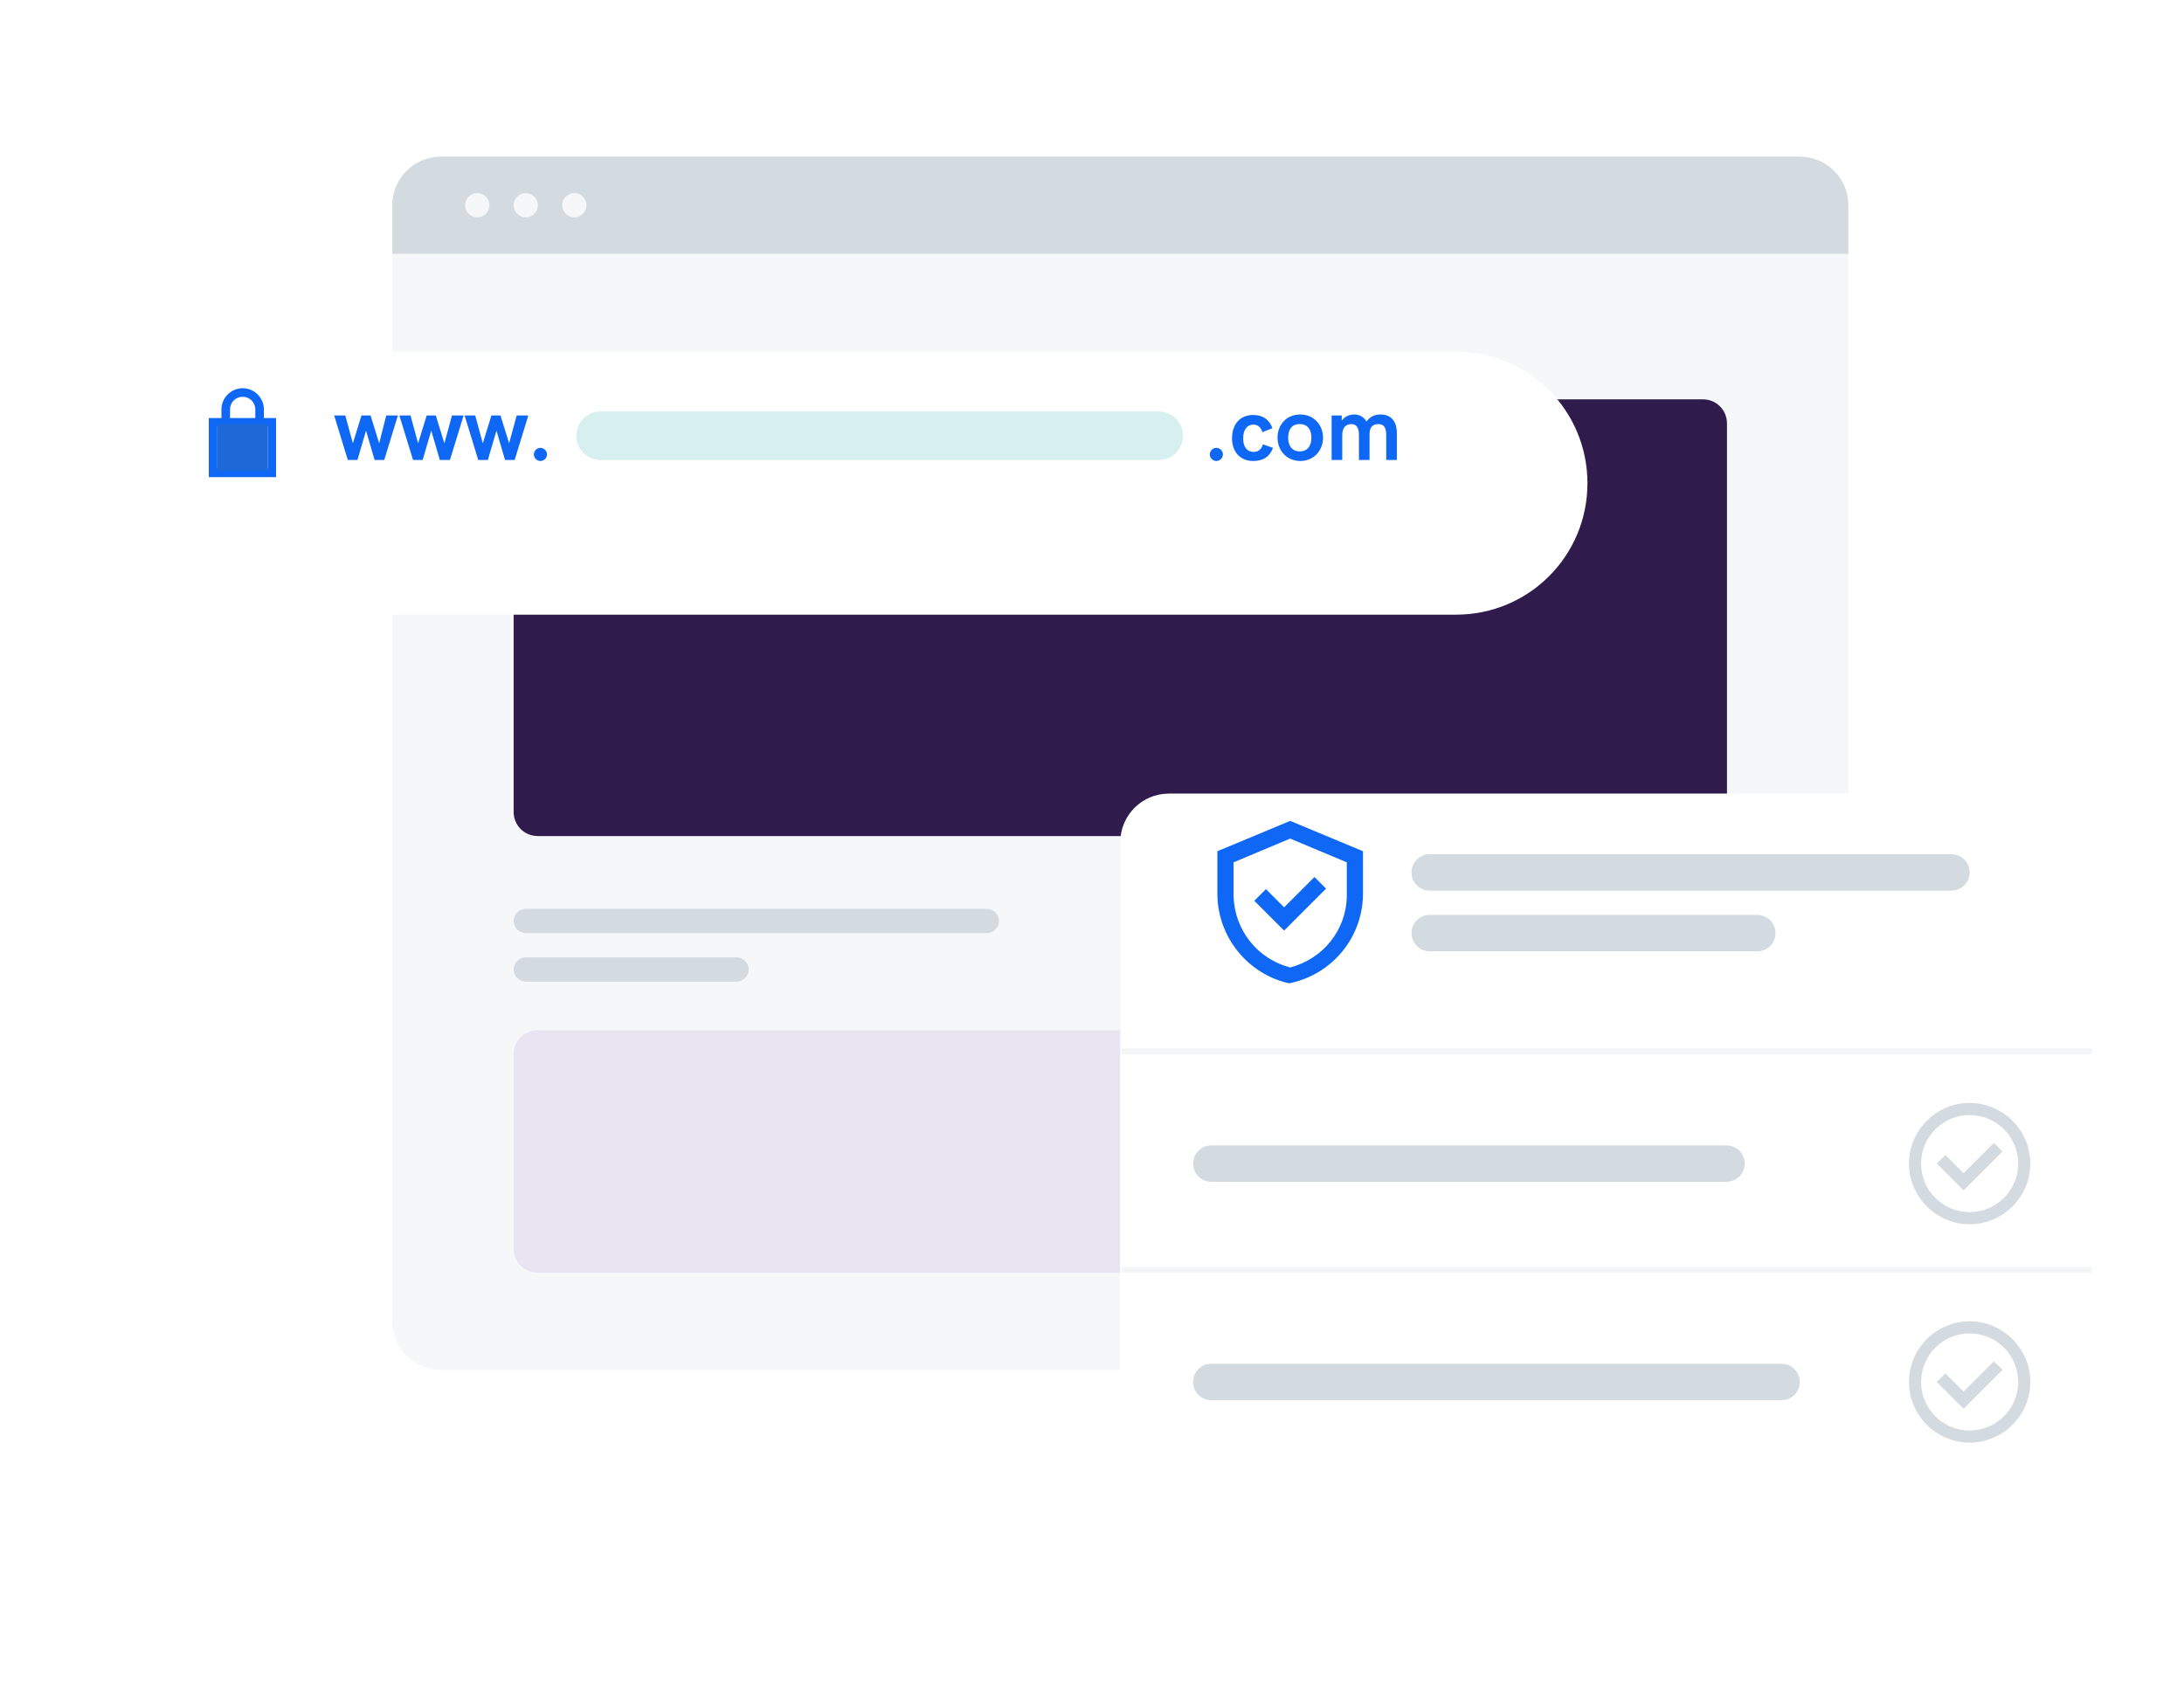 <?xml version="1.0" encoding="utf-8"?>
<!-- Generator: Adobe Illustrator 21.0.2, SVG Export Plug-In . SVG Version: 6.00 Build 0)  -->
<svg version="1.1" id="Layer_1" xmlns="http://www.w3.org/2000/svg" xmlns:xlink="http://www.w3.org/1999/xlink" x="0px" y="0px"
	 viewBox="0 0 432 336" style="enable-background:new 0 0 432 336;" xml:space="preserve">
<style type="text/css">
	.st0{clip-path:url(#SVGID_2_);fill:none;}
	.st1{clip-path:url(#SVGID_2_);fill:#F5F7F8;}
	.st2{clip-path:url(#SVGID_2_);fill:#E9E4F2;}
	.st3{clip-path:url(#SVGID_2_);fill:#D4DBE0;}
	.st4{clip-path:url(#SVGID_2_);fill:#2F1C4C;}
	.st5{clip-path:url(#SVGID_2_);filter:url(#a);}
	.st6{fill:#FFFFFF;}
	.st7{clip-path:url(#SVGID_2_);fill:#FFFFFF;}
	.st8{opacity:0.25;clip-path:url(#SVGID_2_);fill:none;stroke:#D4DBE0;stroke-width:1.2;enable-background:new    ;}
	.st9{clip-path:url(#SVGID_2_);}
	.st10{fill:#D4DBE0;}
	.st11{clip-path:url(#SVGID_2_);fill:#0F67F5;}
	.st12{clip-path:url(#SVGID_2_);filter:url(#b);}
	.st13{clip-path:url(#SVGID_2_);fill:#1D69D8;}
	.st14{clip-path:url(#SVGID_2_);fill:none;stroke:#D8EFEF;stroke-width:9.6;stroke-linecap:round;}
</style>
<filter  color-interpolation-filters="sRGB" filterUnits="userSpaceOnUse" height="90.4" id="b" width="334.4" x="-1.2" y="50.4">
	<feFlood  flood-opacity="0" result="BackgroundImageFix"></feFlood>
	<feColorMatrix  in="SourceAlpha" type="matrix" values="0 0 0 0 0 0 0 0 0 0 0 0 0 0 0 0 0 0 127 0"></feColorMatrix>
	<feOffset  dy="9.6"></feOffset>
	<feGaussianBlur  stdDeviation="9.6"></feGaussianBlur>
	<feColorMatrix  type="matrix" values="0 0 0 0 0 0 0 0 0 0 0 0 0 0 0 0 0 0 0.25 0"></feColorMatrix>
	<feBlend  in2="BackgroundImageFix" mode="normal" result="effect1_dropShadow"></feBlend>
	<feBlend  in="SourceGraphic" in2="effect1_dropShadow" mode="normal" result="shape"></feBlend>
</filter>
<filter  color-interpolation-filters="sRGB" filterUnits="userSpaceOnUse" height="200.8" id="a" width="232" x="201.6" y="137">
	<feFlood  flood-opacity="0" result="BackgroundImageFix"></feFlood>
	<feColorMatrix  in="SourceAlpha" type="matrix" values="0 0 0 0 0 0 0 0 0 0 0 0 0 0 0 0 0 0 127 0"></feColorMatrix>
	<feOffset  dy="12"></feOffset>
	<feGaussianBlur  stdDeviation="10"></feGaussianBlur>
	<feColorMatrix  type="matrix" values="0 0 0 0 0 0 0 0 0 0 0 0 0 0 0 0 0 0 0.25 0"></feColorMatrix>
	<feBlend  in2="BackgroundImageFix" mode="normal" result="effect1_dropShadow"></feBlend>
	<feBlend  in="SourceGraphic" in2="effect1_dropShadow" mode="normal" result="shape"></feBlend>
</filter>
<g>
	<defs>
		<rect id="SVGID_1_" width="432" height="336"/>
	</defs>
	<clipPath id="SVGID_2_">
		<use xlink:href="#SVGID_1_"  style="overflow:visible;"/>
	</clipPath>
	<rect class="st0" width="432" height="336"/>
	<path class="st1" d="M77.6,40.6c0-5.3,4.3-9.6,9.6-9.6H356c5.3,0,9.6,4.3,9.6,9.6v220.8c0,5.3-4.3,9.6-9.6,9.6H87.2
		c-5.3,0-9.6-4.3-9.6-9.6L77.6,40.6z"/>
	<path class="st2" d="M101.6,208.6c0-2.7,2.1-4.8,4.8-4.8h220.8c2.7,0,4.8,2.1,4.8,4.8V247c0,2.7-2.1,4.8-4.8,4.8H106.4
		c-2.7,0-4.8-2.1-4.8-4.8L101.6,208.6z"/>
	<path class="st3" d="M104,179.8h91.2c1.3,0,2.4,1.1,2.4,2.4v0c0,1.3-1.1,2.4-2.4,2.4H104c-1.3,0-2.4-1.1-2.4-2.4v0
		C101.6,180.9,102.7,179.8,104,179.8z"/>
	<path class="st3" d="M104,189.4h41.7c1.3,0,2.4,1.1,2.4,2.4v0c0,1.3-1.1,2.4-2.4,2.4H104c-1.3,0-2.4-1.1-2.4-2.4v0
		C101.6,190.5,102.7,189.4,104,189.4z"/>
	<path class="st4" d="M101.6,83.8c0-2.7,2.1-4.8,4.8-4.8h230.4c2.7,0,4.8,2.1,4.8,4.8v76.8c0,2.7-2.1,4.8-4.8,4.8H106.4
		c-2.7,0-4.8-2.1-4.8-4.8V83.8z"/>
	<path class="st3" d="M77.6,40.6c0-5.3,4.3-9.6,9.6-9.6H356c5.3,0,9.6,4.3,9.6,9.6v9.6h-288V40.6z"/>
	<circle class="st1" cx="94.4" cy="40.6" r="2.4"/>
	<circle class="st1" cx="104" cy="40.6" r="2.4"/>
	<circle class="st1" cx="113.6" cy="40.6" r="2.4"/>
	<g class="st5">
		<path class="st6" d="M221.6,154.6c0-5.3,4.3-9.6,9.6-9.6H404c5.3,0,9.6,4.3,9.6,9.6v141.6c0,5.3-4.3,9.6-9.6,9.6H231.2
			c-5.3,0-9.6-4.3-9.6-9.6L221.6,154.6z"/>
	</g>
	<path class="st7" d="M221.6,208.6h192v43.2h-192V208.6z"/>
	<path class="st8" d="M221.8,251.2h192"/>
	<path class="st8" d="M221.8,208h192"/>
	<path class="st3" d="M239.6,226.6h101.9c2,0,3.6,1.6,3.6,3.6v0c0,2-1.6,3.6-3.6,3.6H239.6c-2,0-3.6-1.6-3.6-3.6v0
		C236,228.2,237.6,226.6,239.6,226.6z"/>
	<path class="st3" d="M389.6,218.2c-6.6,0-12,5.4-12,12s5.4,12,12,12s12-5.4,12-12S396.2,218.2,389.6,218.2z M389.6,239.8
		c-5.3,0-9.6-4.3-9.6-9.6s4.3-9.6,9.6-9.6s9.6,4.3,9.6,9.6S394.9,239.8,389.6,239.8z M394.4,226.1l1.7,1.7l-6,6l-1.7,1.7l-1.7-1.7
		l-3.6-3.6l1.7-1.7l3.6,3.6L394.4,226.1z"/>
	<path class="st7" d="M221.6,251.8h192V295h-192V251.8z"/>
	<g class="st9">
		<path class="st10" d="M239.6,269.8h112.8c2,0,3.6,1.6,3.6,3.6l0,0c0,2-1.6,3.6-3.6,3.6H239.6c-2,0-3.6-1.6-3.6-3.6l0,0
			C236,271.4,237.6,269.8,239.6,269.8z"/>
		<path class="st10" d="M389.6,261.4c-6.6,0-12,5.4-12,12s5.4,12,12,12s12-5.4,12-12S396.2,261.4,389.6,261.4z M389.6,283
			c-5.3,0-9.6-4.3-9.6-9.6s4.3-9.6,9.6-9.6s9.6,4.3,9.6,9.6S394.9,283,389.6,283z M394.4,269.3l1.7,1.7l-6,6l-1.7,1.7l-1.7-1.7
			l-3.6-3.6l1.7-1.7l3.6,3.6L394.4,269.3z"/>
		<path class="st10" d="M282.8,169H386c2,0,3.6,1.6,3.6,3.6v0c0,2-1.6,3.6-3.6,3.6H282.8c-2,0-3.6-1.6-3.6-3.6v0
			C279.2,170.6,280.8,169,282.8,169z"/>
		<path class="st10" d="M282.8,181h64.8c2,0,3.6,1.6,3.6,3.6v0c0,2-1.6,3.6-3.6,3.6h-64.8c-2,0-3.6-1.6-3.6-3.6v0
			C279.2,182.6,280.8,181,282.8,181z"/>
	</g>
	<path class="st11" d="M255.2,162.4l-14.4,6v8.8c0.2,8.3,6,15.4,14,17.3h0.4l0.4-0.1c8.1-1.9,13.8-9,14-17.2v-8.8L255.2,162.4z
		 M266.4,177.3c-0.1,6.7-4.7,12.4-11.2,14.1c-6.5-1.7-11-7.4-11.2-14.1v-6.7l11.2-4.7l11.2,4.7V177.3z M254,179.5l6-6l2.3,2.3l-6,6
		l-2.3,2.3l-2.3-2.3l-3.6-3.6l2.3-2.3L254,179.5z"/>
	<g class="st12">
		<path class="st6" d="M44,60h244c14.4,0,26,11.6,26,26l0,0c0,14.4-11.6,26-26,26H44c-14.4,0-26-11.6-26-26l0,0
			C18,71.6,29.6,60,44,60z"/>
	</g>
	<path class="st11" d="M66.1,82.2l2.7,8.8h1.9l1.7-5.8l1.7,5.8h1.9l2.7-8.8h-2.3L75,87.7l-1.7-5.5h-1.8l-1.7,5.5l-1.5-5.5H66.1z
		 M79,82.2l2.7,8.8h1.9l1.7-5.8L87,91H89l2.7-8.8h-2.3l-1.5,5.5l-1.7-5.5h-1.8l-1.7,5.5l-1.5-5.5H79z M91.9,82.2l2.7,8.8h1.9
		l1.7-5.8l1.7,5.8h1.9l2.7-8.8h-2.3l-1.5,5.5l-1.7-5.5h-1.8l-1.7,5.5l-1.5-5.5H91.9z M106.9,91.2c0.7,0,1.3-0.6,1.3-1.3
		c0-0.7-0.6-1.3-1.3-1.3c-0.7,0-1.3,0.6-1.3,1.3S106.2,91.2,106.9,91.2z"/>
	<path class="st11" d="M52.2,82.7V81c0-2.3-1.9-4.2-4.2-4.2c-2.3,0-4.2,1.9-4.2,4.2v1.7h-2.5v11.7h13.3V82.7H52.2z M45.5,81
		c0-1.4,1.1-2.5,2.5-2.5s2.5,1.1,2.5,2.5v1.7h-5V81z M53,92.7H43v-8.3h10V92.7z M44.7,86h6.7v1.7h-6.7V86z M44.7,89.3h6.7V91h-6.7
		V89.3z"/>
	<path class="st13" d="M43,83.9h10v9.3H43V83.9z"/>
	<path class="st14" d="M118.8,86.2h110.4"/>
	<path class="st11" d="M240.6,91.2c0.7,0,1.3-0.6,1.3-1.3c0-0.7-0.6-1.3-1.3-1.3c-0.7,0-1.3,0.6-1.3,1.3S239.9,91.2,240.6,91.2z
		 M247.9,91.2c2,0,3.3-0.9,3.9-2.6l-2-0.7c-0.2,0.9-0.9,1.5-1.8,1.5c-1.3,0-2.1-0.9-2.1-2.7c0-1.8,0.9-2.7,2-2.7
		c0.9,0,1.5,0.5,1.8,1.5l2-0.8c-0.7-1.8-2-2.6-3.8-2.6c-2.6,0-4.2,1.8-4.2,4.6C243.7,89.4,245.3,91.2,247.9,91.2L247.9,91.2z
		 M261.7,86.6c0-2.5-1.8-4.6-4.5-4.6s-4.5,2-4.5,4.6c0,2.5,1.8,4.6,4.5,4.6S261.7,89.1,261.7,86.6z M259.4,86.6
		c0,1.5-0.7,2.7-2.3,2.7c-1.6,0-2.3-1.2-2.3-2.7s0.6-2.7,2.3-2.7C258.8,83.9,259.4,85.2,259.4,86.6z M263.4,82.2V91h2.1v-4.9
		c0-1.5,0.7-2.2,1.8-2.2c1,0,1.5,0.7,1.5,2.1v5h2.1v-5.1c0-1.5,0.7-2,1.8-2c1,0,1.5,0.7,1.5,2.1v5h2.1v-5.3c0-2.4-1.2-3.7-3.2-3.7
		c-1.2,0-2.1,0.4-2.8,1.4c-0.5-0.9-1.4-1.4-2.4-1.4c-1,0-1.9,0.4-2.5,1.2v-1L263.4,82.2z"/>
</g>
</svg>
